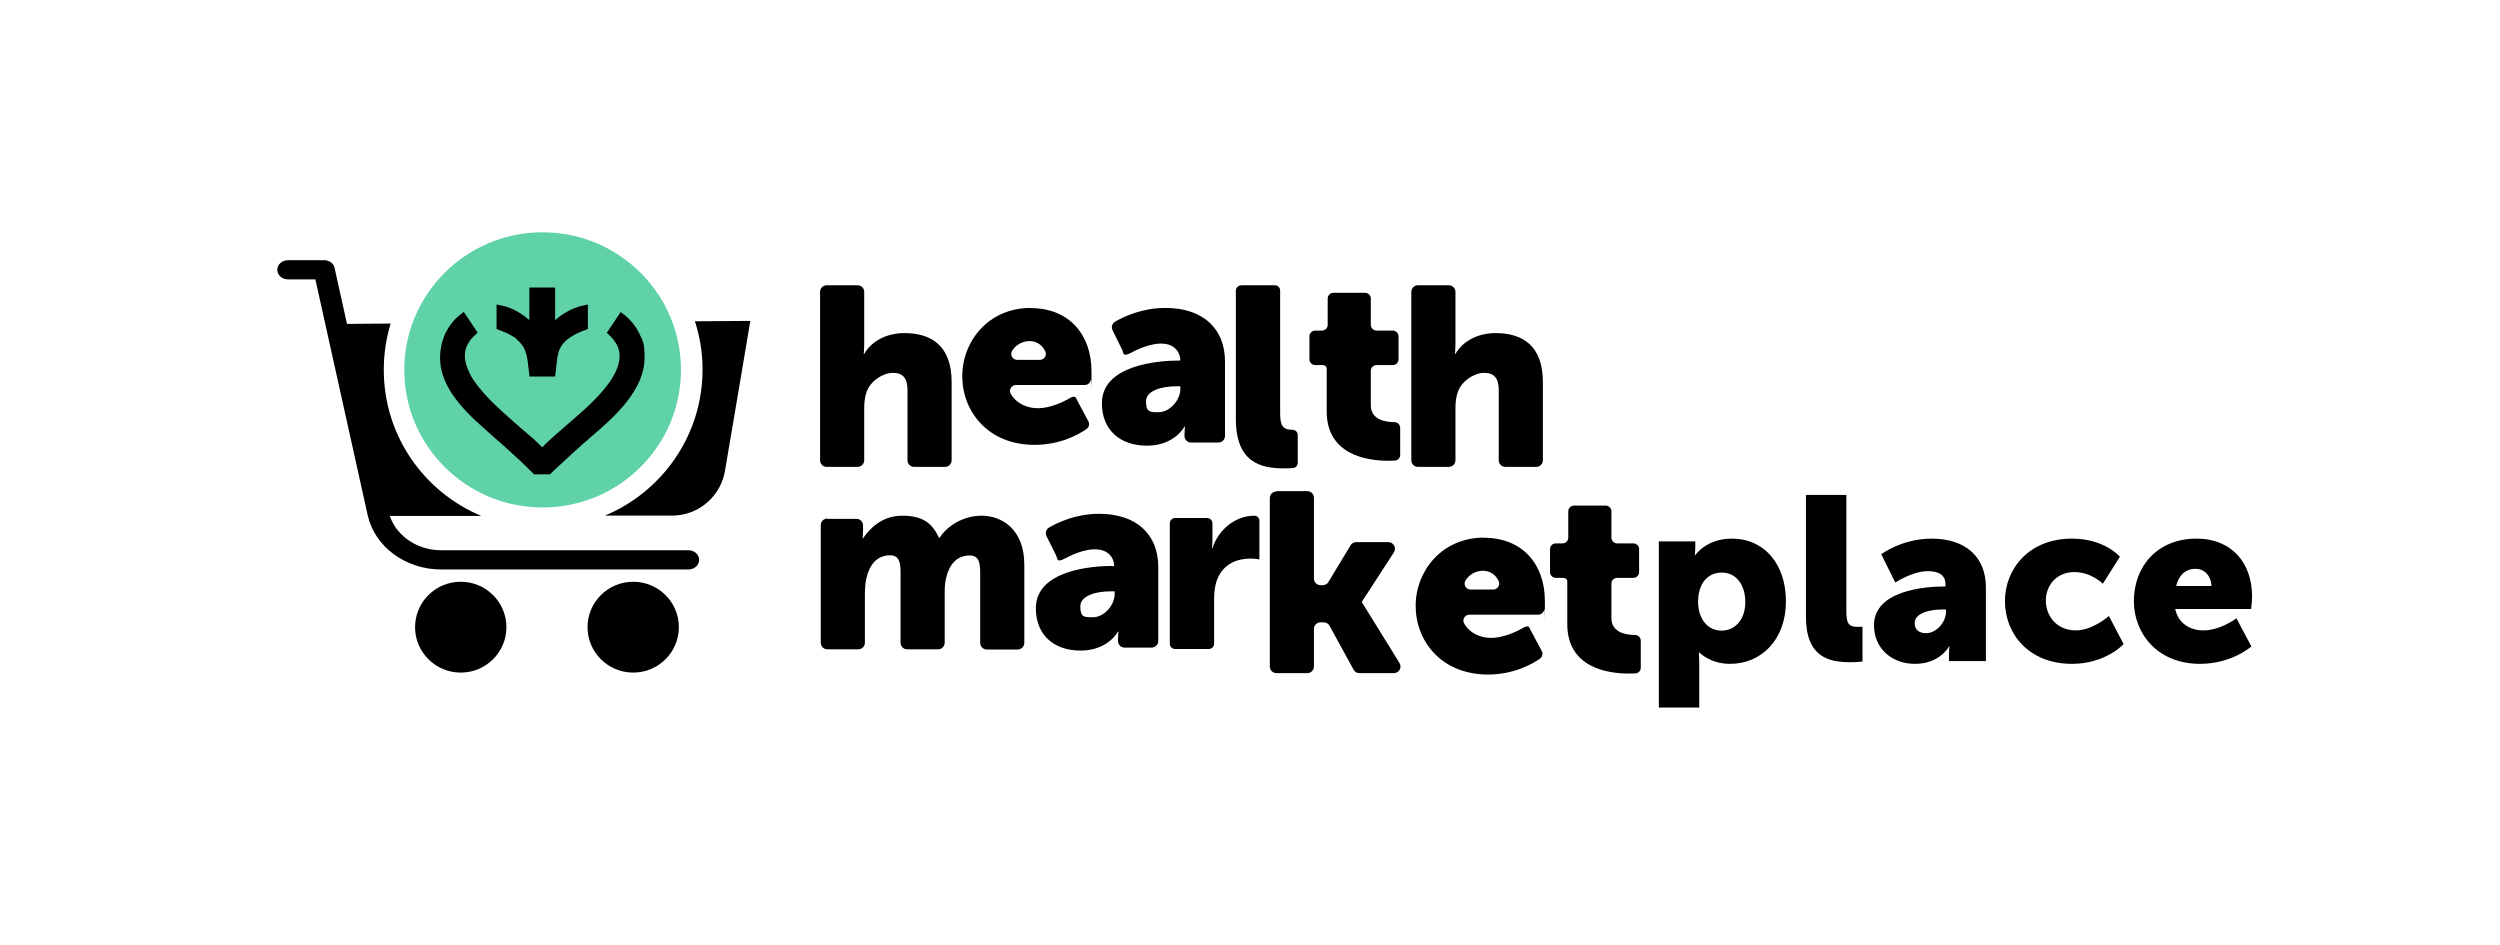 <svg width="802" height="303" viewBox="0 0 802 303" fill="none" xmlns="http://www.w3.org/2000/svg">
<path d="M265.208 91.508H275.108C276.278 91.508 277.236 92.46 277.236 93.625V109.927C277.236 112.044 277.077 113.526 277.077 113.526H277.236C279.631 109.344 284.527 106.857 290.115 106.857C298.63 106.857 305.283 110.774 305.283 122.576V147.665C305.283 148.829 304.325 149.781 303.154 149.781H293.255C292.085 149.781 291.126 148.829 291.126 147.665V125.17C291.126 121.253 289.583 119.612 286.443 119.612C283.303 119.612 279.205 122.153 277.981 125.805C277.396 127.446 277.236 129.245 277.236 131.204V147.665C277.236 148.829 276.278 149.781 275.108 149.781H265.208C264.038 149.781 263.08 148.829 263.08 147.665V93.625C263.08 92.46 264.038 91.508 265.208 91.508Z" fill="black"/>
<path d="M330.622 98.834C343.075 98.834 350.154 107.461 350.154 119.105C350.154 130.75 350.154 120.852 349.994 121.752C349.833 122.652 349.088 123.498 348.078 123.498H325.938C324.502 123.498 323.544 125.086 324.235 126.303C326.044 129.479 329.451 130.961 333.017 130.961C336.581 130.961 340.839 129.109 342.969 127.838C345.097 126.568 345.151 127.627 345.629 128.579L349.142 135.142C349.622 135.99 349.355 137.048 348.556 137.63C346.056 139.377 340.148 142.711 331.899 142.711C316.837 142.711 308.695 131.861 308.695 120.693C308.695 109.526 317.05 98.781 330.674 98.781H330.622V98.834ZM333.549 115.454C334.932 115.454 335.89 114.077 335.358 112.807C334.508 110.849 332.696 109.42 330.302 109.42C327.906 109.42 325.725 110.742 324.661 112.595C323.916 113.866 324.875 115.454 326.311 115.454H333.549Z" fill="black"/>
<path d="M378.072 115.665H378.658C378.658 113.495 377.381 111.536 375.413 110.742C371.368 109.155 365.779 111.59 362.906 113.125C360.031 114.66 360.511 113.283 359.98 112.171L356.891 105.926C356.413 104.921 356.786 103.703 357.744 103.174C360.457 101.586 366.365 98.781 373.869 98.781C385.791 98.781 392.976 105.291 392.976 115.983V139.853C392.976 141.018 392.017 141.97 390.846 141.97H382.119C380.947 141.97 379.989 141.018 379.989 139.853V139.43C379.989 138.054 380.148 136.836 380.148 136.836H379.989C379.989 136.836 376.849 142.976 367.961 142.976C359.075 142.976 353.486 137.683 353.486 129.373C353.486 117.094 371.527 115.665 378.126 115.665H378.18H378.072ZM371.687 132.231C375.359 132.231 378.658 128.262 378.658 124.822V123.922H377.33C372.805 123.922 367.642 125.245 367.642 128.738C367.642 132.231 368.865 132.231 371.633 132.231H371.687Z" fill="black"/>
<path d="M398.162 91.508H408.967C409.872 91.508 410.671 92.249 410.671 93.202V132.474C410.671 136.443 411.416 137.872 414.607 137.872C415.566 137.872 416.311 138.613 416.311 139.567V148.511C416.311 149.411 415.62 150.099 414.767 150.152C413.916 150.205 413.066 150.258 412.054 150.258C404.496 150.258 396.461 148.458 396.461 134.379V93.254C396.461 92.354 397.206 91.561 398.162 91.561V91.508Z" fill="black"/>
<path d="M424.43 117.112H421.929C420.917 117.112 420.066 116.318 420.066 115.26V107.903C420.066 106.897 420.864 106.05 421.929 106.05H424.057C425.067 106.05 425.92 105.256 425.92 104.198V95.782C425.92 94.777 426.719 93.93 427.783 93.93H437.894C438.905 93.93 439.757 94.724 439.757 95.782V104.198C439.757 105.203 440.554 106.05 441.621 106.05H446.782C447.793 106.05 448.645 106.844 448.645 107.903V115.26C448.645 116.266 447.846 117.112 446.782 117.112H441.621C440.608 117.112 439.757 117.906 439.757 118.965V130.027C439.757 134.737 444.601 135.426 447.314 135.426C448.325 135.426 449.177 136.219 449.177 137.278V145.958C449.177 146.91 448.432 147.704 447.474 147.758C446.515 147.81 446.143 147.81 445.344 147.81C438.64 147.81 425.602 146.011 425.602 131.932V118.224C425.602 117.642 425.121 117.165 424.535 117.165H424.43V117.112Z" fill="black"/>
<path d="M454.88 91.508H464.78C465.95 91.508 466.908 92.46 466.908 93.625V109.927C466.908 112.044 466.749 113.526 466.749 113.526H466.908C469.303 109.344 474.198 106.857 479.786 106.857C488.302 106.857 494.955 110.774 494.955 122.576V147.665C494.955 148.829 493.997 149.781 492.825 149.781H482.927C481.755 149.781 480.799 148.829 480.799 147.665V125.17C480.799 121.253 479.254 119.612 476.115 119.612C472.974 119.612 468.876 122.153 467.653 125.805C467.067 127.446 466.908 129.245 466.908 131.204V147.665C466.908 148.829 465.95 149.781 464.78 149.781H454.88C453.71 149.781 452.752 148.829 452.752 147.665V93.625C452.752 92.46 453.71 91.508 454.88 91.508Z" fill="black"/>
<path d="M265.374 166.443H274.741C275.912 166.443 276.87 167.395 276.87 168.56V170.095C276.87 171.471 276.71 172.688 276.71 172.688H276.87C278.839 169.778 282.777 165.438 289.429 165.438C296.082 165.438 299.009 167.819 301.245 172.53H301.404C303.639 169.037 308.642 165.438 314.922 165.438C321.201 165.438 328.599 169.618 328.599 181.157V206.245C328.599 207.409 327.641 208.362 326.472 208.362H316.571C315.402 208.362 314.443 207.409 314.443 206.245V183.486C314.443 180.363 313.857 178.193 311.143 178.193C306.62 178.193 304.278 181.475 303.373 186.079C303.054 187.561 303.054 189.255 303.054 190.949V206.192C303.054 207.356 302.096 208.309 300.925 208.309H291.026C289.856 208.309 288.897 207.356 288.897 206.192V183.433C288.897 180.31 288.312 178.14 285.598 178.14C281.181 178.14 278.892 181.263 277.881 185.709C277.562 187.244 277.455 189.149 277.455 190.949V206.192C277.455 207.356 276.498 208.309 275.326 208.309H265.428C264.257 208.309 263.299 207.356 263.299 206.192V168.454C263.299 167.29 264.257 166.337 265.428 166.337V166.443H265.374Z" fill="black"/>
<path d="M356.835 181.606H357.421C357.421 179.436 356.144 177.478 354.176 176.737C350.129 175.149 344.594 177.584 341.721 179.118C338.848 180.653 339.326 179.278 338.794 178.166L335.708 171.973C335.228 170.968 335.6 169.75 336.559 169.221C339.272 167.633 345.128 164.828 352.578 164.828C364.446 164.828 371.577 171.285 371.577 181.923V205.636C371.577 206.8 370.619 207.753 369.449 207.753H360.775C359.603 207.753 358.645 206.8 358.645 205.636V205.212C358.645 203.836 358.804 202.618 358.804 202.618H358.645C358.645 202.618 355.504 208.705 346.67 208.705C337.836 208.705 332.301 203.465 332.301 195.155C332.301 182.929 350.237 181.553 356.781 181.553H356.835V181.606ZM350.609 198.014C354.281 198.014 357.58 194.044 357.58 190.604V189.704H356.249C351.727 189.704 346.565 191.027 346.565 194.52C346.565 198.014 347.788 198.014 350.556 198.014H350.609Z" fill="black"/>
<path d="M376.979 166.179H387.25C388.154 166.179 388.953 166.92 388.953 167.872V173.271C388.953 174.647 388.794 175.865 388.794 175.865H388.953C390.762 170.149 396.084 165.438 402.418 165.438C403.322 165.438 404.014 166.179 404.014 167.079V179.464C404.014 179.464 402.842 179.199 401.141 179.199C397.788 179.199 392.304 180.258 390.23 186.556C389.75 188.091 389.485 189.996 389.485 192.272V206.51C389.485 207.41 388.74 208.204 387.782 208.204H376.979C376.074 208.204 375.275 207.462 375.275 206.51V167.872C375.275 166.973 376.02 166.179 376.979 166.179Z" fill="black"/>
<path d="M409.483 157.562H419.384C420.553 157.562 421.511 158.515 421.511 159.679V185.614C421.511 186.778 422.469 187.731 423.639 187.731H424.332C425.078 187.731 425.769 187.361 426.142 186.726L433.272 174.923C433.645 174.287 434.336 173.917 435.082 173.917H445.355C447.056 173.917 448.068 175.769 447.164 177.199L436.893 193.024V193.183L448.972 212.713C449.823 214.142 448.813 215.942 447.164 215.942H436.094C435.295 215.942 434.603 215.519 434.231 214.83L426.514 200.752C426.142 200.064 425.45 199.64 424.651 199.64H423.639C422.469 199.64 421.511 200.593 421.511 201.757V213.825C421.511 214.989 420.553 215.942 419.384 215.942H409.483C408.314 215.942 407.355 214.989 407.355 213.825V159.785C407.355 158.621 408.314 157.668 409.483 157.668V157.562Z" fill="black"/>
<path d="M476.067 172.514C488.522 172.514 495.598 181.141 495.598 192.785C495.598 204.429 495.598 194.531 495.439 195.431C495.28 196.331 494.535 197.178 493.522 197.178H471.383C469.946 197.178 468.988 198.766 469.681 199.983C471.49 203.159 474.895 204.641 478.462 204.641C482.028 204.641 486.286 202.788 488.414 201.518C490.544 200.248 490.596 201.307 491.076 202.259L494.589 208.822C495.066 209.669 494.799 210.727 494.003 211.31C491.5 213.057 485.592 216.391 477.344 216.391C462.284 216.391 454.141 205.541 454.141 194.373C454.141 183.205 462.497 172.461 476.121 172.461H476.067V172.514ZM478.994 189.133C480.378 189.133 481.335 187.757 480.803 186.487C479.952 184.528 478.143 183.099 475.748 183.099C473.354 183.099 471.171 184.423 470.106 186.275C469.36 187.545 470.319 189.133 471.755 189.133H478.994Z" fill="black"/>
<path d="M501.611 185.377H499.109C498.098 185.377 497.248 184.583 497.248 183.525V176.168C497.248 175.163 498.045 174.315 499.109 174.315H501.239C502.248 174.315 503.102 173.521 503.102 172.463V164.047C503.102 163.042 503.898 162.195 504.964 162.195H515.076C516.086 162.195 516.939 162.989 516.939 164.047V172.463C516.939 173.469 517.736 174.315 518.802 174.315H523.964C524.974 174.315 525.825 175.109 525.825 176.168V183.525C525.825 184.531 525.028 185.377 523.964 185.377H518.802C517.79 185.377 516.939 186.171 516.939 187.23V198.292C516.939 203.002 521.78 203.691 524.496 203.691C525.506 203.691 526.359 204.484 526.359 205.543V214.223C526.359 215.176 525.613 215.97 524.655 216.023C523.697 216.076 523.324 216.076 522.525 216.076C515.821 216.076 502.783 214.276 502.783 200.197V186.489C502.783 185.907 502.302 185.431 501.716 185.431H501.611V185.377Z" fill="black"/>
<mask id="mask0_11312_222614" style="mask-type:luminance" maskUnits="userSpaceOnUse" x="79" y="69" width="166" height="165">
<path d="M244.958 69.688H79.897V233.845H244.958V69.688Z" fill="white"/>
</mask>
<g mask="url(#mask0_11312_222614)">
<path d="M147.804 215.768C155.89 215.768 162.457 209.238 162.457 201.196C162.457 193.155 155.89 186.625 147.804 186.625C139.718 186.625 133.152 193.155 133.152 201.196C133.152 209.238 139.718 215.768 147.804 215.768Z" fill="black"/>
<path d="M203.13 215.768C211.216 215.768 217.782 209.238 217.782 201.196C217.782 193.155 211.216 186.625 203.13 186.625C195.044 186.625 188.479 193.155 188.479 201.196C188.479 209.238 195.044 215.768 203.13 215.768Z" fill="black"/>
<path d="M220.883 182.689H141.544C130.053 182.689 120.204 175.373 117.955 165.276L101.175 89.636H92.42C90.475 89.636 88.955 88.245 88.955 86.553C88.955 84.859 90.475 83.469 92.42 83.469H103.972C104.823 83.469 105.553 83.771 106.16 84.134C106.769 84.618 107.194 85.222 107.316 85.887L124.643 164.066C126.284 171.322 133.336 176.522 141.483 176.522H220.822C222.767 176.522 224.287 177.912 224.287 179.605C224.287 181.298 222.767 182.689 220.822 182.689H220.883Z" fill="black"/>
<path d="M123.121 118.542C123.121 113.403 123.911 108.445 125.31 103.789L110.901 103.91C108.955 103.91 107.436 105.422 107.436 107.357V107.961L117.771 162.68C117.892 163.406 118.318 164.192 118.926 164.676C119.534 165.159 120.324 165.522 121.115 165.522H154.431C136.01 157.844 123.121 139.765 123.121 118.663V118.542Z" fill="black"/>
<path d="M222.948 103.127C224.529 108.024 225.38 113.164 225.38 118.545C225.38 139.646 212.431 157.725 194.07 165.404H215.592C224.286 165.404 231.521 158.995 232.676 150.409C232.676 150.409 240.579 104.034 240.701 102.945L223.01 103.067H222.948V103.127Z" fill="black"/>
<path d="M174.071 162.8C198.571 162.8 218.452 143.029 218.452 118.662C218.452 94.295 198.571 74.523 174.071 74.523C149.569 74.523 129.689 94.295 129.689 118.662C129.689 143.029 149.569 162.8 174.071 162.8Z" fill="#60D2A7"/>
<path d="M205.014 106.811C203.859 104.513 202.156 102.397 199.907 100.704L199.117 100.099L194.679 106.75L195.226 107.295C196.502 108.444 197.353 109.592 197.962 110.741C198.569 111.89 198.752 113.038 198.752 114.308C198.752 116.787 197.658 119.447 195.834 122.168C193.098 126.219 188.72 130.391 184.343 134.14C180.452 137.586 176.5 140.791 173.947 143.512C172.366 141.819 170.117 139.884 167.685 137.829C163.612 134.261 158.87 130.271 155.283 126.219C153.519 124.164 151.878 122.168 150.845 120.113C149.811 118.057 149.142 116.122 149.142 114.248C149.142 112.374 149.385 111.829 149.933 110.68C150.48 109.531 151.331 108.383 152.668 107.234L153.216 106.69L148.778 100.039L148.048 100.644C145.798 102.215 144.157 104.453 142.941 106.75C141.664 109.592 141.178 112.252 141.178 114.792C141.178 119.992 143.488 124.648 146.893 128.88C150.176 133.112 154.674 136.861 158.809 140.55C160.694 142.121 163.734 144.963 166.408 147.382C167.685 148.651 168.901 149.679 169.691 150.586C170.603 151.372 171.09 151.916 171.09 151.916L171.333 152.158H176.44L176.683 151.916C176.683 151.916 177.23 151.372 178.081 150.586C180.695 148.107 186.289 142.967 189.146 140.55C193.402 136.921 197.779 133.112 201.062 128.88C204.345 124.648 206.777 119.992 206.777 114.792C206.777 109.592 206.23 109.592 205.014 106.811Z" fill="black"/>
<path d="M165.739 108.87C167.685 110.442 168.475 112.135 168.961 114.069C169.387 116.004 169.508 118.302 169.873 120.781H178.081C178.324 119.087 178.445 117.516 178.628 116.065C178.871 113.827 179.236 112.074 180.513 110.381C181.79 108.809 183.978 107.176 187.99 105.786L188.598 105.544V97.684L187.443 97.926C183.856 98.651 180.695 100.404 178.081 102.702V92.242H169.812V102.702C167.198 100.404 164.037 98.53 160.45 97.926L159.295 97.684V105.544L159.903 105.786C162.517 106.693 164.341 107.66 165.678 108.688H165.739V108.87Z" fill="black"/>
</g>
<path d="M684.545 192.839C684.545 181.585 692.19 172.789 704.634 172.789C716.026 172.789 722.472 180.689 722.472 191.348C722.472 192.616 722.169 195.373 722.169 195.373H697.813C698.787 200.069 702.685 202.23 706.807 202.23C712.352 202.23 717.448 198.355 717.448 198.355L722.248 207.373C722.248 207.373 716.026 212.964 705.754 212.964C691.966 212.964 684.545 203.05 684.545 192.839ZM698.109 187.994H709.428C709.428 185.087 707.406 182.478 704.332 182.478C700.585 182.478 698.787 185.162 698.109 187.994Z" fill="black"/>
<path d="M643.186 192.839C643.186 182.553 650.83 172.789 664.697 172.789C675.193 172.789 680.059 178.603 680.059 178.603L674.594 187.249C674.594 187.249 670.847 183.522 665.521 183.522C659.377 183.522 656.302 188.143 656.302 192.69C656.302 197.237 659.45 202.23 665.974 202.23C671.368 202.23 676.537 197.61 676.537 197.61L681.258 206.628C681.258 206.628 675.49 212.964 664.697 212.964C650.909 212.964 643.186 203.424 643.186 192.839Z" fill="black"/>
<path d="M601.178 200.591C601.178 189.41 617.588 188.143 623.586 188.143H624.113V187.472C624.113 184.267 621.637 183.224 618.417 183.224C613.544 183.224 608 186.876 608 186.876L603.502 177.783C603.502 177.783 610.173 172.789 619.688 172.789C630.553 172.789 637.078 178.678 637.078 188.441V212.069H625.238V209.759C625.238 208.492 625.384 207.373 625.384 207.373H625.238C625.238 207.373 622.387 212.964 614.295 212.964C607.098 212.964 601.178 208.193 601.178 200.591ZM614.216 199.92C614.216 201.709 615.342 203.125 617.89 203.125C621.262 203.125 624.264 199.472 624.264 196.342V195.523H623.059C618.937 195.523 614.216 196.715 614.216 199.92Z" fill="black"/>
<path d="M579.348 197.905V158.773H592.313V196.19C592.313 199.843 592.988 201.11 595.911 201.11C596.735 201.11 597.485 201.035 597.485 201.035V212.215C597.485 212.215 595.685 212.439 593.586 212.439C586.692 212.439 579.348 210.799 579.348 197.905Z" fill="black"/>
<path d="M532.156 226.976V173.684H543.847V175.622C543.847 176.889 543.697 178.081 543.697 178.081H543.847C543.847 178.081 547.371 172.789 555.54 172.789C566.031 172.789 572.928 180.988 572.928 192.914C572.928 205.063 565.208 212.964 554.94 212.964C548.644 212.964 545.121 209.311 545.121 209.311H544.971C544.971 209.311 545.121 210.653 545.121 212.591V226.976H532.156ZM544.747 193.137C544.747 197.759 547.221 202.305 552.315 202.305C556.365 202.305 559.887 199.026 559.887 193.137C559.887 187.398 556.812 183.672 552.315 183.672C548.418 183.672 544.747 186.503 544.747 193.137Z" fill="black"/>
</svg>
